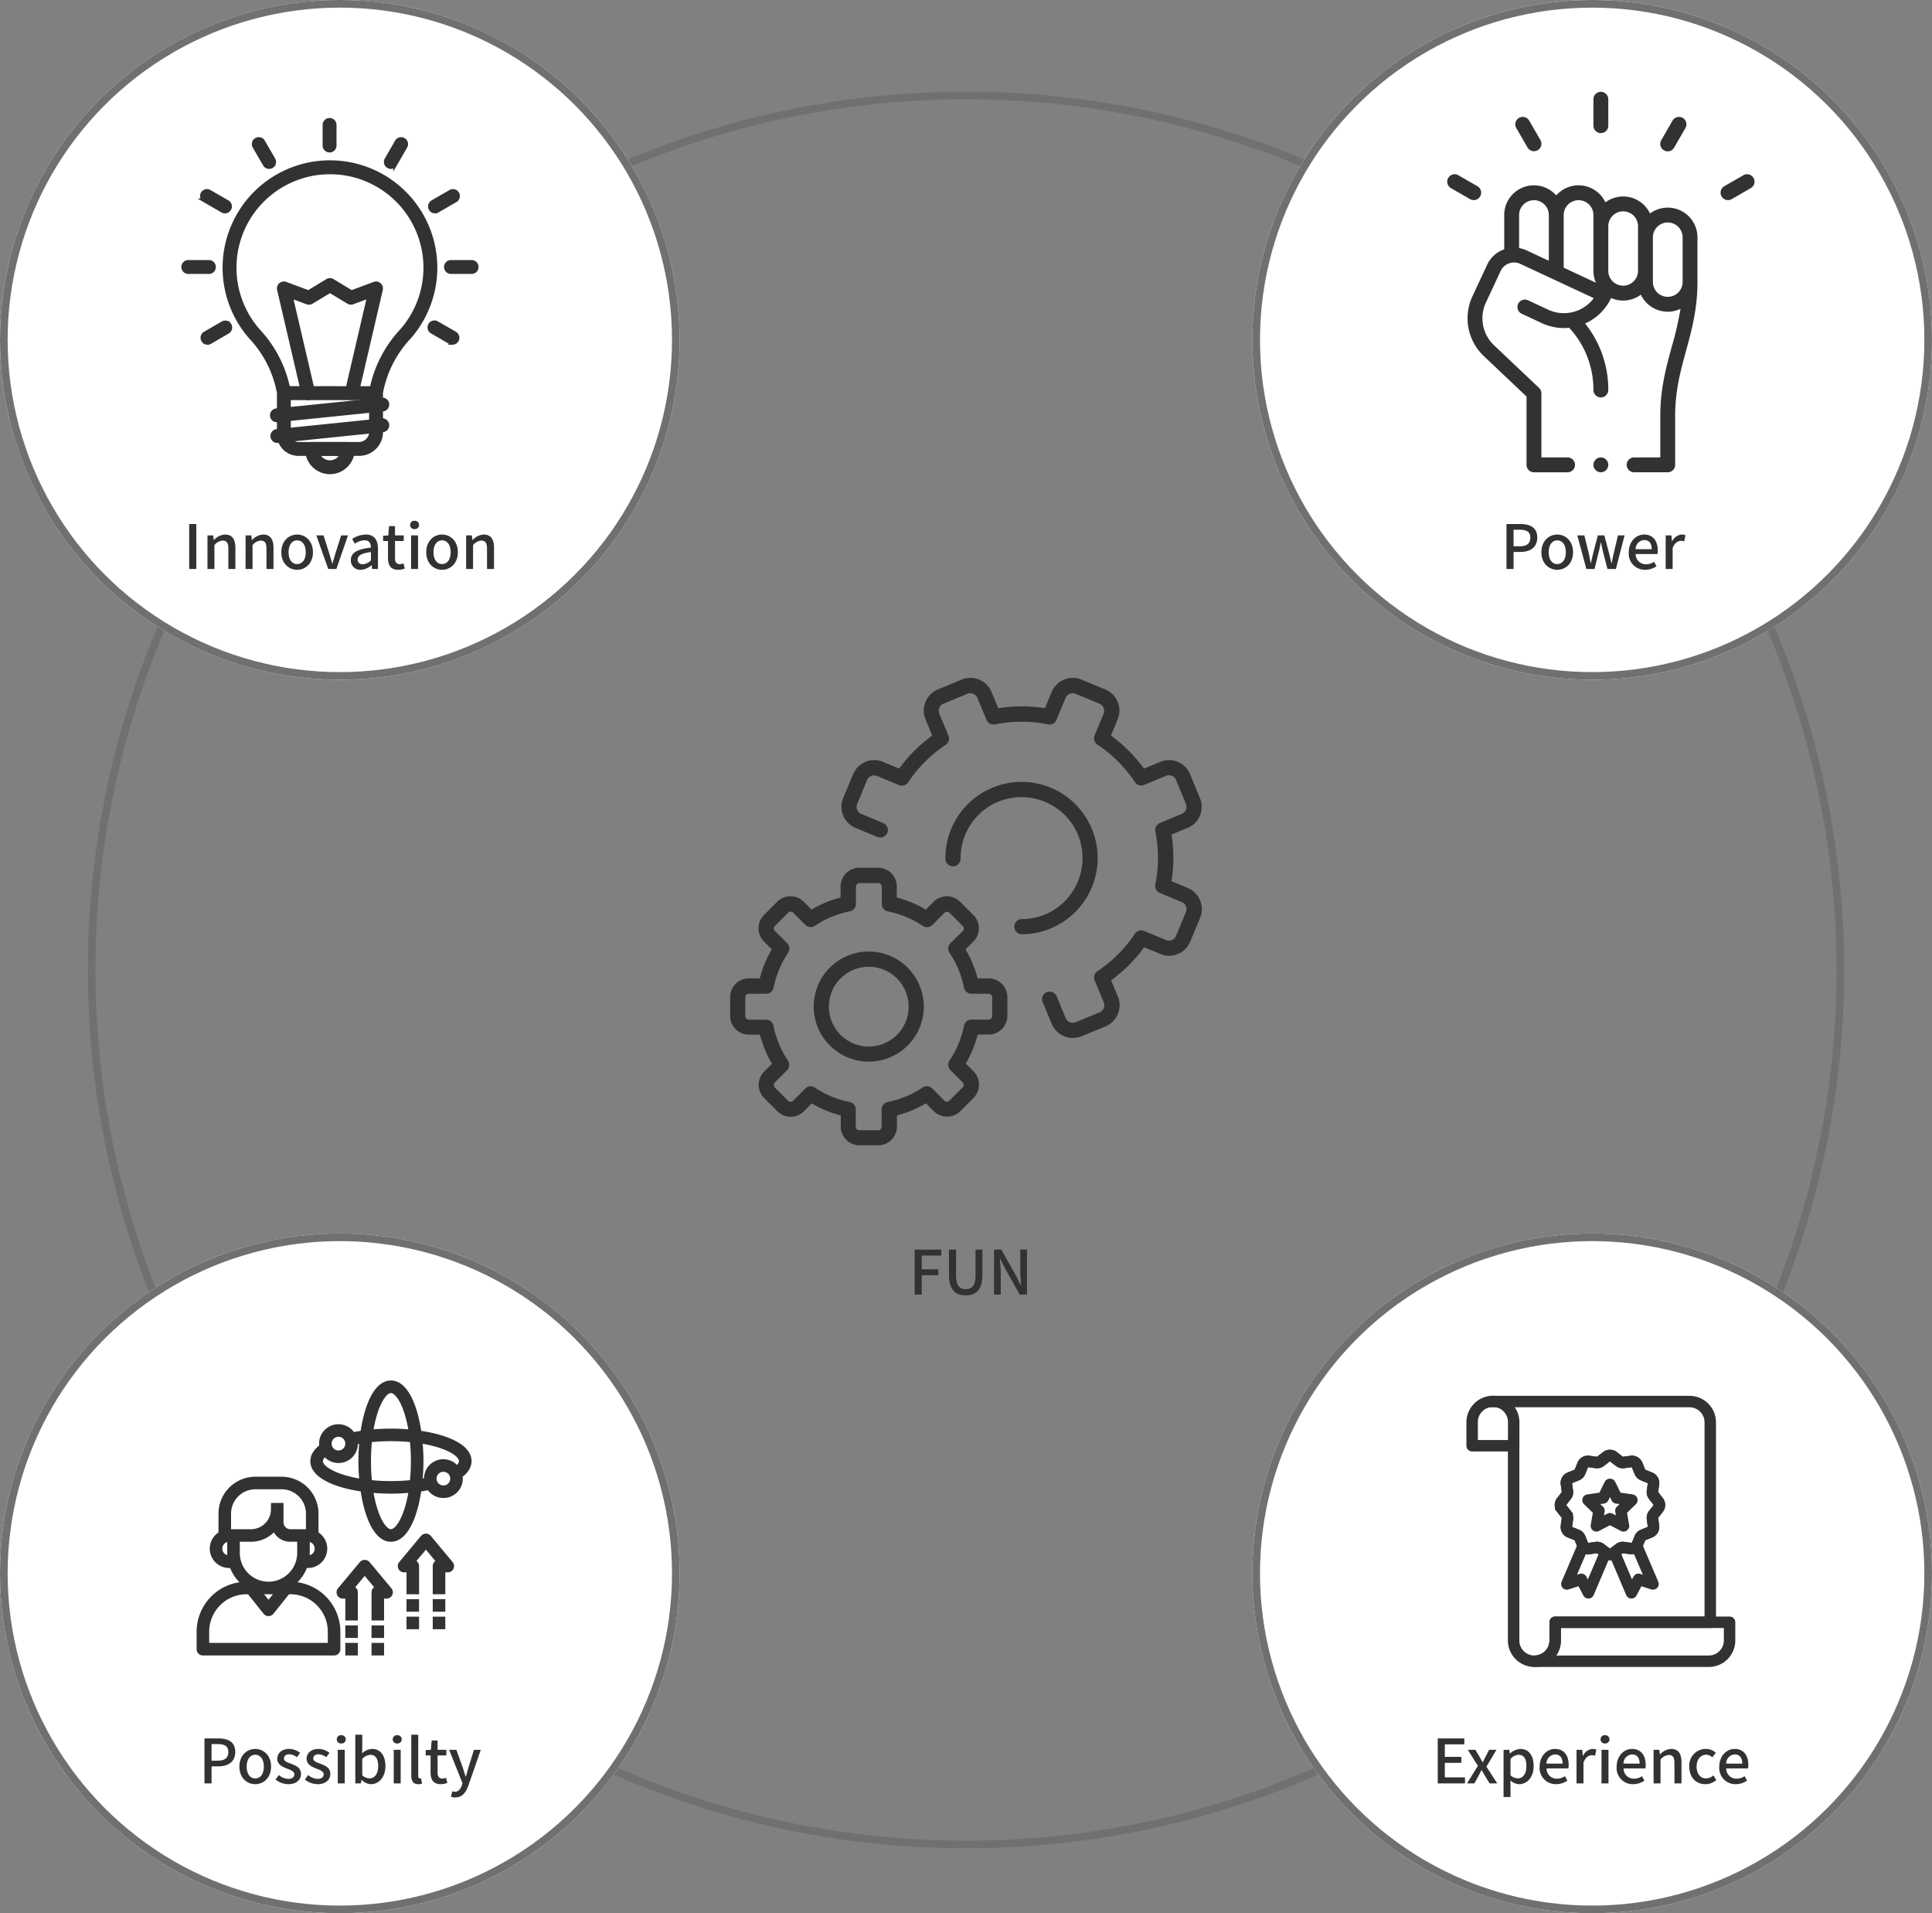 <svg xmlns="http://www.w3.org/2000/svg" width="506" height="501" viewBox="0 0 506 501">
  <rect x="0" y="0" width="506" height="501" fill="#808080" stroke="none"/>
  <g id="Group_203" data-name="Group 203" transform="translate(-380 -3787)">
    <g id="Ellipse_12" data-name="Ellipse 12" transform="translate(403 3811)" fill="none" stroke="#707070" stroke-width="2">
      <circle cx="230" cy="230" r="230" stroke="none"/>
      <circle cx="230" cy="230" r="229" fill="none"/>
    </g>
    <g id="Ellipse_13" data-name="Ellipse 13" transform="translate(380 3787)" fill="#fff" stroke="#707070" stroke-width="2">
      <circle cx="89" cy="89" r="89" stroke="none"/>
      <circle cx="89" cy="89" r="88" fill="none"/>
    </g>
    <g id="Ellipse_28" data-name="Ellipse 28" transform="translate(708 3787)" fill="#fff" stroke="#707070" stroke-width="2">
      <circle cx="89" cy="89" r="89" stroke="none"/>
      <circle cx="89" cy="89" r="88" fill="none"/>
    </g>
    <g id="Ellipse_13-2" data-name="Ellipse 13" transform="translate(380 4110)" fill="#fff" stroke="#707070" stroke-width="2">
      <circle cx="89" cy="89" r="89" stroke="none"/>
      <circle cx="89" cy="89" r="88" fill="none"/>
    </g>
    <g id="Ellipse_28-2" data-name="Ellipse 28" transform="translate(708 4110)" fill="#fff" stroke="#707070" stroke-width="2">
      <circle cx="89" cy="89" r="89" stroke="none"/>
      <circle cx="89" cy="89" r="88" fill="none"/>
    </g>
    <g id="Group_202" data-name="Group 202">
      <g id="protest" transform="translate(709.872 3811)">
        <path id="Path_258" data-name="Path 258" d="M86.268,133.787v8.97a7.735,7.735,0,0,0-4.478,4.056l-3.847,8.249a13.615,13.615,0,0,0,2.982,15.655l11.183,10.588V199.2a1.947,1.947,0,0,0,1.947,1.947h8.76a1.947,1.947,0,1,0,0-3.893H96V180.467a1.946,1.946,0,0,0-.608-1.413L83.6,167.89a9.726,9.726,0,0,1-2.13-11.183l3.846-8.247a3.889,3.889,0,0,1,5.175-1.885l19.231,8.967a9.752,9.752,0,0,1-11.936,3.028L92.495,156.1a1.947,1.947,0,0,0-1.646,3.529l5.293,2.469a13.53,13.53,0,0,0,7.126,1.2,23.784,23.784,0,0,1,6.36,16.256,1.947,1.947,0,1,0,3.893,0,27.639,27.639,0,0,0-6.077-17.369,13.573,13.573,0,0,0,6.808-6.683l0,0a7.766,7.766,0,0,0,7.8-.866,7.782,7.782,0,0,0,10.389,3.7,87.534,87.534,0,0,1-2.308,9.979c-1.469,5.374-2.989,10.931-2.989,18.034v10.9h-6.814a1.947,1.947,0,1,0,0,3.893h8.76a1.947,1.947,0,0,0,1.947-1.947V186.349c0-6.58,1.385-11.645,2.851-17.007s2.989-10.931,2.989-18.034v-11.68a7.783,7.783,0,0,0-12.429-6.248,7.779,7.779,0,0,0-11.68-2.92,7.779,7.779,0,0,0-12.879-1.815,7.782,7.782,0,0,0-13.627,5.142Zm38.934,5.84a3.893,3.893,0,1,1,7.787,0v11.68a3.893,3.893,0,0,1-7.787,0Zm-11.68-2.92a3.893,3.893,0,0,1,7.787,0v11.68a3.893,3.893,0,1,1-7.787,0Zm-11.68-2.92a3.893,3.893,0,1,1,7.787,0v14.6a7.739,7.739,0,0,0,.654,3.119l-8.441-3.936Zm-11.68,0a3.893,3.893,0,1,1,7.787,0v11.969l-5.809-2.708a7.788,7.788,0,0,0-1.978-.618Z" transform="translate(-22.175 -101.471)" fill="#323232"/>
        <path id="Path_259" data-name="Path 259" d="M249.893,8.955V1.947a1.947,1.947,0,0,0-3.893,0V8.955a1.947,1.947,0,0,0,3.893,0Z" transform="translate(-158.546)" fill="#323232"/>
        <path id="Path_260" data-name="Path 260" d="M146.839,42.82a1.947,1.947,0,0,0,.713-2.659l-2.92-5.06a1.947,1.947,0,1,0-3.372,1.946l2.92,5.06A1.947,1.947,0,0,0,146.839,42.82Z" transform="translate(-73.985 -27.484)" fill="#323232"/>
        <path id="Path_261" data-name="Path 261" d="M57.108,114.179l-5.06-2.92a1.947,1.947,0,0,0-1.946,3.372l5.06,2.92a1.947,1.947,0,0,0,1.946-3.372Z" transform="translate(0 -89.39)" fill="#323232"/>
        <path id="Path_262" data-name="Path 262" d="M339.631,42.108l2.92-5.06a1.947,1.947,0,1,0-3.372-1.946l-2.92,5.06a1.947,1.947,0,1,0,3.372,1.946Z" transform="translate(-231.024 -27.484)" fill="#323232"/>
        <path id="Path_263" data-name="Path 263" d="M419.8,117.55l5.06-2.92a1.947,1.947,0,0,0-1.946-3.372l-5.06,2.92a1.947,1.947,0,0,0,1.946,3.372Z" transform="translate(-296.159 -89.389)" fill="#323232"/>
        <circle id="Ellipse_29" data-name="Ellipse 29" cx="1.947" cy="1.947" r="1.947" transform="translate(87.454 95.779)" fill="#323232"/>
      </g>
      <g id="think" transform="translate(419.414 3815.524)">
        <path id="Path_264" data-name="Path 264" d="M48.437,73.393H32.668a5.094,5.094,0,0,1-5.091-5.315v-10.6a1.318,1.318,0,0,1,2.636,0v10.6a2.476,2.476,0,0,0,2.455,2.681H48.437a3.235,3.235,0,0,0,3.276-2.681V57.473a1.318,1.318,0,0,1,2.636,0v10.6A5.787,5.787,0,0,1,48.437,73.393Z" transform="translate(6.042 16.956)" fill="#323232" stroke="#323232" stroke-width="1"/>
        <path id="Path_265" data-name="Path 265" d="M55.347,73.07h-21.9a2.647,2.647,0,0,1-2.59-2.182,28.878,28.878,0,0,0-7.25-13.806,27.619,27.619,0,1,1,41.58,0,28.882,28.882,0,0,0-7.254,13.806,2.647,2.647,0,0,1-2.588,2.182ZM44.381,13.93a24.972,24.972,0,0,0-18.79,41.412,31.425,31.425,0,0,1,7.86,15.068l21.882.024a31.517,31.517,0,0,1,7.874-15.091A24.972,24.972,0,0,0,46.048,13.984q-.836-.053-1.668-.054Z" transform="translate(2.607 2.677)" fill="#323232" stroke="#323232" stroke-width="1"/>
        <path id="Path_266" data-name="Path 266" d="M39.177,74.666a6,6,0,0,1-6-6A1.421,1.421,0,0,1,34.5,67.235H43.86a1.318,1.318,0,0,1,1.318,1.318,6.03,6.03,0,0,1-6,6.113Zm-3.136-4.794a3.36,3.36,0,0,0,6.275,0Z" transform="translate(7.827 20.482)" fill="#323232" stroke="#323232" stroke-width="1"/>
        <path id="Path_267" data-name="Path 267" d="M27.518,63.878a1.318,1.318,0,0,1-.132-2.63l27.56-2.824a1.318,1.318,0,1,1,.264,2.622L27.65,63.87A1.173,1.173,0,0,1,27.518,63.878Z" transform="translate(5.605 17.675)" fill="#323232" stroke="#323232" stroke-width="1"/>
        <path id="Path_268" data-name="Path 268" d="M27.689,67.984a1.32,1.32,0,1,1-.132-2.636l27.357-2.8a1.318,1.318,0,1,1,.264,2.622l-27.354,2.81a1.147,1.147,0,0,1-.134.007Z" transform="translate(5.638 18.986)" fill="#323232" stroke="#323232" stroke-width="1"/>
        <path id="Path_269" data-name="Path 269" d="M37.97,10.909a1.318,1.318,0,0,1-1.318-1.318v-5.4a1.318,1.318,0,1,1,2.636,0v5.4A1.318,1.318,0,0,1,37.97,10.909Z" transform="translate(8.931)" fill="#323232" stroke="#323232" stroke-width="1"/>
        <path id="Path_270" data-name="Path 270" d="M26.611,13.994a1.318,1.318,0,0,1-1.144-.659l-2.7-4.677A1.318,1.318,0,1,1,25.052,7.34l2.7,4.677a1.318,1.318,0,0,1-1.14,1.977Z" transform="translate(4.457 1.213)" fill="#323232" stroke="#323232" stroke-width="1"/>
        <path id="Path_271" data-name="Path 271" d="M18.321,22.352a1.308,1.308,0,0,1-.659-.177l-4.674-2.7a1.318,1.318,0,1,1,1.318-2.282l4.676,2.7a1.318,1.318,0,0,1-.659,2.46Z" transform="translate(1.18 4.495)" fill="#323232" stroke="#323232" stroke-width="1"/>
        <path id="Path_272" data-name="Path 272" d="M15.309,33.728H9.9a1.318,1.318,0,1,1,0-2.636h5.4a1.318,1.318,0,1,1,0,2.636Z" transform="translate(0 8.981)" fill="#323232" stroke="#323232" stroke-width="1"/>
        <path id="Path_273" data-name="Path 273" d="M13.718,48.44a1.318,1.318,0,0,1-.659-2.46l4.677-2.7a1.319,1.319,0,0,1,1.318,2.284l-4.677,2.7a1.318,1.318,0,0,1-.659.175Z" transform="translate(1.214 12.803)" fill="#323232" stroke="#323232" stroke-width="1"/>
        <path id="Path_274" data-name="Path 274" d="M50.139,13.994A1.318,1.318,0,0,1,49,12.017L51.693,7.34a1.318,1.318,0,1,1,2.283,1.318l-2.7,4.677a1.318,1.318,0,0,1-1.138.659Z" transform="translate(12.803 1.213)" fill="#323232" stroke="#323232" stroke-width="1"/>
        <path id="Path_275" data-name="Path 275" d="M58.918,22.352a1.318,1.318,0,0,1-.659-2.46l4.676-2.7a1.318,1.318,0,1,1,1.318,2.282l-4.676,2.7a1.308,1.308,0,0,1-.659.177Z" transform="translate(15.597 4.495)" fill="#323232" stroke="#323232" stroke-width="1"/>
        <path id="Path_276" data-name="Path 276" d="M67.495,33.728h-5.4a1.318,1.318,0,1,1,0-2.636h5.4a1.318,1.318,0,1,1,0,2.636Z" transform="translate(16.606 8.981)" fill="#323232" stroke="#323232" stroke-width="1"/>
        <path id="Path_277" data-name="Path 277" d="M63.509,48.44a1.327,1.327,0,0,1-.659-.175l-4.675-2.7a1.319,1.319,0,1,1,1.318-2.284l4.674,2.7a1.318,1.318,0,0,1-.659,2.46Z" transform="translate(15.57 12.803)" fill="#323232" stroke="#323232" stroke-width="1"/>
        <path id="Path_278" data-name="Path 278" d="M35.282,65.624A1.318,1.318,0,0,1,34,64.6l-6.391-27.42a1.318,1.318,0,0,1,1.743-1.534l5.974,2.219,4.955-2.995a1.318,1.318,0,0,1,1.364,0L46.6,37.869,52.57,35.65a1.318,1.318,0,0,1,1.743,1.534L47.927,64.6a1.318,1.318,0,0,1-2.568-.6l5.829-25.031-4.266,1.582a1.327,1.327,0,0,1-1.142-.108l-4.819-2.9-4.817,2.911A1.318,1.318,0,0,1,35,40.562L30.736,38.98l5.836,25.026a1.318,1.318,0,0,1-.986,1.582,1.371,1.371,0,0,1-.3.036Z" transform="translate(6.042 10.124)" fill="#323232" stroke="#323232" stroke-width="1"/>
      </g>
      <path id="Path_311" data-name="Path 311" d="M1.552,0H3.408V-11.776H1.552ZM6.336,0H8.16V-6.24a3,3,0,0,1,2.16-1.2c1.04,0,1.488.608,1.488,2.128V0h1.84V-5.536c0-2.24-.832-3.488-2.7-3.488a4.193,4.193,0,0,0-2.912,1.44H7.984L7.84-8.8h-1.5ZM16.32,0h1.824V-6.24a3,3,0,0,1,2.16-1.2c1.04,0,1.488.608,1.488,2.128V0h1.84V-5.536c0-2.24-.832-3.488-2.7-3.488a4.193,4.193,0,0,0-2.912,1.44h-.048L17.824-8.8h-1.5Zm13.5.208c2.176,0,4.144-1.68,4.144-4.592,0-2.944-1.968-4.64-4.144-4.64s-4.144,1.7-4.144,4.64C25.68-1.472,27.648.208,29.824.208Zm0-1.5c-1.376,0-2.24-1.232-2.24-3.088,0-1.872.864-3.12,2.24-3.12,1.392,0,2.256,1.248,2.256,3.12C32.08-2.528,31.216-1.3,29.824-1.3ZM37.968,0H40.1l3.04-8.8H41.344l-1.5,4.736c-.24.864-.512,1.76-.768,2.624h-.064c-.256-.864-.528-1.76-.768-2.624L36.736-8.8H34.848ZM46.48.208a4.375,4.375,0,0,0,2.8-1.216h.048L49.488,0h1.5V-5.3c0-2.336-1.008-3.728-3.2-3.728A6.74,6.74,0,0,0,44.24-7.872l.688,1.248a4.839,4.839,0,0,1,2.544-.9c1.3,0,1.664.9,1.68,1.92-3.664.4-5.264,1.376-5.264,3.264A2.431,2.431,0,0,0,46.48.208Zm.56-1.456c-.784,0-1.376-.352-1.376-1.216,0-.992.88-1.648,3.488-1.968v2.16A3.1,3.1,0,0,1,47.04-1.248ZM56.288.208a5.63,5.63,0,0,0,1.728-.32l-.336-1.36a2.624,2.624,0,0,1-.944.208c-.912,0-1.28-.544-1.28-1.6V-7.328h2.288V-8.8H55.456v-2.432H53.9L53.7-8.8l-1.36.1v1.376h1.28V-2.88C53.616-1.024,54.3.208,56.288.208ZM59.664,0h1.824V-8.8H59.664Zm.912-10.448a1.1,1.1,0,0,0,1.184-1.088,1.1,1.1,0,0,0-1.184-1.088,1.081,1.081,0,0,0-1.168,1.088A1.09,1.09,0,0,0,60.576-10.448ZM67.776.208c2.176,0,4.144-1.68,4.144-4.592,0-2.944-1.968-4.64-4.144-4.64s-4.144,1.7-4.144,4.64C63.632-1.472,65.6.208,67.776.208Zm0-1.5c-1.376,0-2.24-1.232-2.24-3.088,0-1.872.864-3.12,2.24-3.12,1.392,0,2.256,1.248,2.256,3.12C70.032-2.528,69.168-1.3,67.776-1.3ZM74.08,0H75.9V-6.24a3,3,0,0,1,2.16-1.2c1.04,0,1.488.608,1.488,2.128V0h1.84V-5.536c0-2.24-.832-3.488-2.7-3.488a4.193,4.193,0,0,0-2.912,1.44h-.048L75.584-8.8h-1.5Z" transform="translate(428 3936)" fill="#323232"/>
      <path id="Path_310" data-name="Path 310" d="M1.552,0H3.408V-4.464H5.184c2.56,0,4.432-1.184,4.432-3.76,0-2.656-1.872-3.552-4.5-3.552H1.552ZM3.408-5.952v-4.336H4.944c1.872,0,2.848.512,2.848,2.064S6.9-5.952,5.008-5.952ZM14.848.208c2.176,0,4.144-1.68,4.144-4.592,0-2.944-1.968-4.64-4.144-4.64S10.7-7.328,10.7-4.384C10.7-1.472,12.672.208,14.848.208Zm0-1.5c-1.376,0-2.24-1.232-2.24-3.088,0-1.872.864-3.12,2.24-3.12,1.392,0,2.256,1.248,2.256,3.12C17.1-2.528,16.24-1.3,14.848-1.3ZM22.48,0h2.128L25.68-4.336c.224-.832.384-1.648.56-2.56h.08c.192.912.352,1.712.56,2.544L28,0h2.208L32.48-8.8H30.752L29.616-4.032c-.192.848-.336,1.664-.512,2.5H29.04c-.208-.832-.384-1.648-.592-2.5L27.184-8.8H25.472L24.24-4.032c-.208.832-.384,1.664-.576,2.5H23.6c-.16-.832-.3-1.648-.48-2.5L21.952-8.8H20.1ZM37.872.208A5.339,5.339,0,0,0,40.848-.72l-.64-1.168a3.736,3.736,0,0,1-2.1.656,2.657,2.657,0,0,1-2.72-2.688H41.1a4.756,4.756,0,0,0,.08-.928c0-2.5-1.248-4.176-3.584-4.176-2.064,0-4.016,1.776-4.016,4.64A4.227,4.227,0,0,0,37.872.208Zm-2.5-5.392a2.386,2.386,0,0,1,2.256-2.4c1.28,0,1.968.88,1.968,2.4ZM43.248,0h1.824V-5.488c.56-1.392,1.424-1.888,2.144-1.888a2.6,2.6,0,0,1,.88.144l.336-1.6a2.189,2.189,0,0,0-.992-.192,3.042,3.042,0,0,0-2.5,1.808H44.9L44.752-8.8h-1.5Z" transform="translate(773 3936)" fill="#323232"/>
      <path id="Path_309" data-name="Path 309" d="M1.552,0H3.408V-4.464H5.184c2.56,0,4.432-1.184,4.432-3.76,0-2.656-1.872-3.552-4.5-3.552H1.552ZM3.408-5.952v-4.336H4.944c1.872,0,2.848.512,2.848,2.064S6.9-5.952,5.008-5.952ZM14.848.208c2.176,0,4.144-1.68,4.144-4.592,0-2.944-1.968-4.64-4.144-4.64S10.7-7.328,10.7-4.384C10.7-1.472,12.672.208,14.848.208Zm0-1.5c-1.376,0-2.24-1.232-2.24-3.088,0-1.872.864-3.12,2.24-3.12,1.392,0,2.256,1.248,2.256,3.12C17.1-2.528,16.24-1.3,14.848-1.3Zm8.64,1.5c2.176,0,3.344-1.2,3.344-2.672,0-1.664-1.36-2.208-2.592-2.672-.96-.352-1.872-.64-1.872-1.392,0-.608.448-1.088,1.408-1.088a3.293,3.293,0,0,1,1.968.768l.864-1.136a4.632,4.632,0,0,0-2.864-1.04c-1.936,0-3.12,1.1-3.12,2.576,0,1.488,1.344,2.112,2.512,2.56.96.368,1.952.72,1.952,1.52,0,.672-.5,1.184-1.552,1.184a3.9,3.9,0,0,1-2.5-1.008l-.864,1.184A5.413,5.413,0,0,0,23.488.208Zm7.68,0c2.176,0,3.344-1.2,3.344-2.672,0-1.664-1.36-2.208-2.592-2.672-.96-.352-1.872-.64-1.872-1.392,0-.608.448-1.088,1.408-1.088a3.293,3.293,0,0,1,1.968.768l.864-1.136a4.632,4.632,0,0,0-2.864-1.04c-1.936,0-3.12,1.1-3.12,2.576,0,1.488,1.344,2.112,2.512,2.56.96.368,1.952.72,1.952,1.52,0,.672-.5,1.184-1.552,1.184a3.9,3.9,0,0,1-2.5-1.008l-.864,1.184A5.413,5.413,0,0,0,31.168.208ZM36.464,0h1.824V-8.8H36.464Zm.912-10.448a1.1,1.1,0,0,0,1.184-1.088,1.1,1.1,0,0,0-1.184-1.088,1.081,1.081,0,0,0-1.168,1.088A1.09,1.09,0,0,0,37.376-10.448ZM45.152.208c1.984,0,3.792-1.728,3.792-4.752,0-2.7-1.264-4.48-3.488-4.48a4.2,4.2,0,0,0-2.624,1.152l.048-1.5v-3.376H41.056V0H42.5l.176-.912h.048A3.654,3.654,0,0,0,45.152.208ZM44.8-1.312a2.951,2.951,0,0,1-1.92-.8v-4.3a3.061,3.061,0,0,1,2.1-1.072c1.472,0,2.064,1.136,2.064,2.976C47.04-2.448,46.08-1.312,44.8-1.312ZM51.12,0h1.824V-8.8H51.12Zm.912-10.448a1.1,1.1,0,0,0,1.184-1.088,1.1,1.1,0,0,0-1.184-1.088,1.081,1.081,0,0,0-1.168,1.088A1.09,1.09,0,0,0,52.032-10.448ZM57.536.208a2.955,2.955,0,0,0,.992-.144l-.24-1.392a1.278,1.278,0,0,1-.3.032c-.224,0-.448-.176-.448-.672V-12.752H55.712V-2.064C55.712-.64,56.208.208,57.536.208Zm5.9,0a5.63,5.63,0,0,0,1.728-.32l-.336-1.36a2.624,2.624,0,0,1-.944.208c-.912,0-1.28-.544-1.28-1.6V-7.328H64.9V-8.8H62.608v-2.432H61.056L60.848-8.8l-1.36.1v1.376h1.28V-2.88C60.768-1.024,61.456.208,63.44.208ZM73.92-8.8H72.128L70.72-4.272l-.688,2.48h-.08c-.272-.816-.544-1.7-.8-2.48L67.52-8.8H65.632L69.12-.064l-.176.608c-.32.944-.88,1.648-1.84,1.648a2.384,2.384,0,0,1-.64-.128L66.112,3.5a3.129,3.129,0,0,0,1.1.176C69.072,3.68,70,2.416,70.688.528Z" transform="translate(432 4254)" fill="#323232"/>
      <path id="Path_308" data-name="Path 308" d="M1.552,0H3.408V-5.072H7.76V-6.624H3.408v-3.6h5.12v-1.552H1.552ZM14.928.208c2.608,0,4.368-1.424,4.368-5.264v-6.72H17.5v6.848c0,2.656-1.088,3.52-2.576,3.52-1.472,0-2.528-.864-2.528-3.52v-6.848H10.544v6.72C10.544-1.216,12.32.208,14.928.208ZM22.336,0H24.1V-5.552c0-1.28-.144-2.64-.24-3.856h.08l1.232,2.464L29.072,0h1.9V-11.776h-1.76v5.488c0,1.28.144,2.7.24,3.92h-.08l-1.232-2.5-3.9-6.912h-1.9Z" transform="translate(618 4126)" fill="#323232"/>
      <path id="Path_312" data-name="Path 312" d="M1.552,0H8.688V-1.568H3.408V-5.376h4.32V-6.944H3.408v-3.28h5.1v-1.552H1.552ZM9.216,0h1.936l1.024-1.856c.272-.544.544-1.072.816-1.568h.08c.32.5.624,1.04.912,1.568L15.136,0h2L14.3-4.384,16.944-8.8h-1.92L14.1-7.024c-.24.48-.5.976-.736,1.472H13.3c-.288-.5-.576-.992-.832-1.472L11.408-8.8H9.424l2.64,4.208Zm9.568,3.568h1.824V.72l-.048-1.5a3.629,3.629,0,0,0,2.32.992c1.984,0,3.792-1.728,3.792-4.752,0-2.7-1.248-4.48-3.488-4.48a4.461,4.461,0,0,0-2.7,1.184h-.048l-.144-.96h-1.5Zm3.744-4.88a2.982,2.982,0,0,1-1.92-.8v-4.3a3.092,3.092,0,0,1,2.1-1.072c1.472,0,2.064,1.136,2.064,2.976C24.768-2.448,23.808-1.312,22.528-1.312Zm10,1.52A5.339,5.339,0,0,0,35.5-.72l-.64-1.168a3.736,3.736,0,0,1-2.1.656,2.657,2.657,0,0,1-2.72-2.688H35.76a4.755,4.755,0,0,0,.08-.928c0-2.5-1.248-4.176-3.584-4.176-2.064,0-4.016,1.776-4.016,4.64A4.227,4.227,0,0,0,32.528.208Zm-2.5-5.392a2.386,2.386,0,0,1,2.256-2.4c1.28,0,1.968.88,1.968,2.4ZM37.9,0h1.824V-5.488c.56-1.392,1.424-1.888,2.144-1.888a2.6,2.6,0,0,1,.88.144l.336-1.6a2.189,2.189,0,0,0-.992-.192,3.042,3.042,0,0,0-2.5,1.808h-.048L39.408-8.8H37.9Zm6.544,0h1.824V-8.8H44.448Zm.912-10.448a1.1,1.1,0,0,0,1.184-1.088,1.1,1.1,0,0,0-1.184-1.088,1.081,1.081,0,0,0-1.168,1.088A1.09,1.09,0,0,0,45.36-10.448ZM52.7.208A5.339,5.339,0,0,0,55.68-.72l-.64-1.168a3.736,3.736,0,0,1-2.1.656,2.657,2.657,0,0,1-2.72-2.688h5.712a4.756,4.756,0,0,0,.08-.928c0-2.5-1.248-4.176-3.584-4.176-2.064,0-4.016,1.776-4.016,4.64A4.227,4.227,0,0,0,52.7.208Zm-2.5-5.392a2.386,2.386,0,0,1,2.256-2.4c1.28,0,1.968.88,1.968,2.4ZM58.08,0H59.9V-6.24a3,3,0,0,1,2.16-1.2c1.04,0,1.488.608,1.488,2.128V0h1.84V-5.536c0-2.24-.832-3.488-2.7-3.488a4.193,4.193,0,0,0-2.912,1.44h-.048L59.584-8.8h-1.5ZM71.648.208A4.288,4.288,0,0,0,74.5-.88L73.744-2.1a3.014,3.014,0,0,1-1.92.8c-1.472,0-2.48-1.232-2.48-3.088,0-1.872,1.056-3.12,2.528-3.12a2.306,2.306,0,0,1,1.584.688l.912-1.2a3.778,3.778,0,0,0-2.576-1.008,4.324,4.324,0,0,0-4.352,4.64C67.44-1.472,69.264.208,71.648.208Zm7.936,0A5.339,5.339,0,0,0,82.56-.72l-.64-1.168a3.736,3.736,0,0,1-2.1.656A2.657,2.657,0,0,1,77.1-3.92h5.712a4.756,4.756,0,0,0,.08-.928c0-2.5-1.248-4.176-3.584-4.176-2.064,0-4.016,1.776-4.016,4.64A4.227,4.227,0,0,0,79.584.208Zm-2.5-5.392a2.386,2.386,0,0,1,2.256-2.4c1.28,0,1.968.88,1.968,2.4Z" transform="translate(755 4254)" fill="#323232"/>
      <g id="settings" transform="translate(571.729 3962.714)">
        <g id="Group_159" data-name="Group 159" transform="translate(56.381 29.529)">
          <g id="Group_158" data-name="Group 158">
            <path id="Path_279" data-name="Path 279" d="M260.78,117.906A19.438,19.438,0,0,0,227.7,131.9a1.486,1.486,0,1,0,2.971,0,16.478,16.478,0,0,1,4.729-11.687,16.241,16.241,0,0,1,11.613-4.9,16.478,16.478,0,0,1,11.687,4.729,16.241,16.241,0,0,1,4.9,11.613,16.478,16.478,0,0,1-4.729,11.687,16.241,16.241,0,0,1-11.613,4.9,1.486,1.486,0,1,0,0,2.971,19.453,19.453,0,0,0,13.52-33.3Z" transform="translate(-227.699 -112.31)" fill="#323232" stroke="#323232" stroke-width="1"/>
          </g>
        </g>
        <g id="Group_161" data-name="Group 161" transform="translate(29.145 2.286)">
          <g id="Group_160" data-name="Group 160">
            <path id="Path_280" data-name="Path 280" d="M207.709,57.262,203.1,55.356a38.6,38.6,0,0,0,0-12.851l4.606-1.907a5.214,5.214,0,0,0,2.922-2.922,5.4,5.4,0,0,0,0-4.209l-2.575-6.24a5.463,5.463,0,0,0-2.971-2.971,5.4,5.4,0,0,0-4.209,0l-4.606,1.907a38.615,38.615,0,0,0-9.087-9.087l1.907-4.606a5.5,5.5,0,0,0-2.971-7.181L179.9,2.713a5.5,5.5,0,0,0-7.181,2.971l-1.907,4.606a38.6,38.6,0,0,0-12.851,0l-1.907-4.606a5.463,5.463,0,0,0-2.971-2.971,5.4,5.4,0,0,0-4.209,0l-6.215,2.575A5.463,5.463,0,0,0,139.69,8.26a5.4,5.4,0,0,0,0,4.209l1.907,4.606a38.614,38.614,0,0,0-9.087,9.087L127.9,24.255a5.4,5.4,0,0,0-4.209,0,5.463,5.463,0,0,0-2.971,2.971l-2.6,6.215a5.5,5.5,0,0,0,2.971,7.181L126.814,43a1.476,1.476,0,0,0,1.139-2.724l-5.72-2.377a2.512,2.512,0,0,1-1.362-3.293l2.575-6.215a2.5,2.5,0,0,1,3.293-1.362l5.72,2.377a1.487,1.487,0,0,0,1.808-.545,35.939,35.939,0,0,1,9.954-9.954,1.478,1.478,0,0,0,.545-1.808l-2.377-5.72a2.6,2.6,0,0,1,0-1.931,2.452,2.452,0,0,1,1.362-1.362l6.24-2.575a2.6,2.6,0,0,1,1.931,0,2.452,2.452,0,0,1,1.362,1.362l2.377,5.72a1.515,1.515,0,0,0,1.659.891,35.514,35.514,0,0,1,14.089,0,1.459,1.459,0,0,0,1.659-.891l2.377-5.72a2.512,2.512,0,0,1,3.293-1.362l6.215,2.575a2.512,2.512,0,0,1,1.362,3.293l-2.328,5.67a1.487,1.487,0,0,0,.545,1.808,35.939,35.939,0,0,1,9.954,9.954,1.478,1.478,0,0,0,1.808.545l5.72-2.377a2.6,2.6,0,0,1,1.931,0,2.452,2.452,0,0,1,1.362,1.362l2.575,6.24a2.6,2.6,0,0,1,0,1.931,2.452,2.452,0,0,1-1.362,1.362l-5.72,2.377a1.515,1.515,0,0,0-.891,1.659,35.978,35.978,0,0,1,0,14.089,1.459,1.459,0,0,0,.891,1.659l5.72,2.377a2.512,2.512,0,0,1,1.362,3.293l-2.575,6.215a2.512,2.512,0,0,1-3.293,1.362l-5.72-2.377a1.487,1.487,0,0,0-1.808.545,35.939,35.939,0,0,1-9.954,9.954,1.478,1.478,0,0,0-.545,1.808l2.377,5.72a2.6,2.6,0,0,1,0,1.931A2.452,2.452,0,0,1,185,89.848l-6.24,2.575a2.6,2.6,0,0,1-1.931,0,2.453,2.453,0,0,1-1.362-1.362l-2.377-5.72a1.476,1.476,0,0,0-2.724,1.139l2.377,5.72a5.463,5.463,0,0,0,2.971,2.971,5.472,5.472,0,0,0,4.209,0l6.24-2.575a5.463,5.463,0,0,0,2.971-2.971,5.4,5.4,0,0,0,0-4.209l-1.907-4.606a38.614,38.614,0,0,0,9.087-9.087l4.606,1.907a5.4,5.4,0,0,0,4.209,0,5.463,5.463,0,0,0,2.971-2.971l2.575-6.215A5.5,5.5,0,0,0,207.709,57.262Z" transform="translate(-117.702 -2.286)" fill="#323232" stroke="#323232" stroke-width="1"/>
          </g>
        </g>
        <g id="Group_163" data-name="Group 163" transform="translate(21.889 73.951)">
          <g id="Group_162" data-name="Group 162">
            <path id="Path_281" data-name="Path 281" d="M102.316,291.711a13.916,13.916,0,1,0,13.916,13.916A13.949,13.949,0,0,0,102.316,291.711Zm0,24.885a10.945,10.945,0,1,1,10.945-10.945A10.948,10.948,0,0,1,102.316,316.6Z" transform="translate(-88.4 -291.711)" fill="#323232" stroke="#323232" stroke-width="1"/>
          </g>
        </g>
        <g id="Group_165" data-name="Group 165" transform="translate(0 52.013)">
          <g id="Group_164" data-name="Group 164">
            <path id="Path_282" data-name="Path 282" d="M67.2,232.082H63.909a28.131,28.131,0,0,0-3.392-8.171l2.328-2.328a4.424,4.424,0,0,0,0-6.24l-3.467-3.467a4.424,4.424,0,0,0-6.24,0L50.81,214.2a28.829,28.829,0,0,0-8.171-3.392v-3.293a4.417,4.417,0,0,0-4.408-4.408h-4.9a4.417,4.417,0,0,0-4.408,4.408v3.293A28.131,28.131,0,0,0,20.75,214.2l-2.328-2.328a4.424,4.424,0,0,0-6.24,0l-3.467,3.467a4.424,4.424,0,0,0,0,6.24l2.328,2.328a28.829,28.829,0,0,0-3.392,8.171H4.408A4.417,4.417,0,0,0,0,236.489v4.9a4.423,4.423,0,0,0,4.408,4.432H7.7A28.131,28.131,0,0,0,11.093,254l-2.328,2.328a4.424,4.424,0,0,0,0,6.24l3.467,3.467a4.424,4.424,0,0,0,6.24,0L20.8,263.7a28.83,28.83,0,0,0,8.171,3.392v3.293a4.417,4.417,0,0,0,4.408,4.408h4.9a4.417,4.417,0,0,0,4.408-4.408v-3.318a28.131,28.131,0,0,0,8.171-3.392L53.187,266a4.424,4.424,0,0,0,6.24,0l3.467-3.467a4.424,4.424,0,0,0,0-6.24l-2.328-2.328a28.829,28.829,0,0,0,3.392-8.171H67.2a4.417,4.417,0,0,0,4.408-4.408v-4.9A4.417,4.417,0,0,0,67.2,232.082Zm1.436,9.36a1.437,1.437,0,0,1-1.436,1.436H62.7a1.486,1.486,0,0,0-1.461,1.189,25.473,25.473,0,0,1-3.863,9.31,1.5,1.5,0,0,0,.173,1.882l3.194,3.194a1.4,1.4,0,0,1,.421,1.015,1.445,1.445,0,0,1-.421,1.015l-3.467,3.467a1.435,1.435,0,0,1-2.03,0l-3.194-3.194a1.5,1.5,0,0,0-1.882-.173,25.651,25.651,0,0,1-9.31,3.863,1.486,1.486,0,0,0-1.189,1.461v4.507a1.437,1.437,0,0,1-1.436,1.436h-4.9a1.437,1.437,0,0,1-1.436-1.436v-4.507a1.486,1.486,0,0,0-1.189-1.461,25.473,25.473,0,0,1-9.31-3.863,1.451,1.451,0,0,0-1.857.2l-3.194,3.194a1.4,1.4,0,0,1-1.015.421,1.445,1.445,0,0,1-1.015-.421l-3.467-3.467a1.4,1.4,0,0,1-.421-1.015,1.445,1.445,0,0,1,.421-1.015l3.194-3.194a1.5,1.5,0,0,0,.173-1.882,25.651,25.651,0,0,1-3.863-9.31A1.486,1.486,0,0,0,8.889,242.9H4.408a1.437,1.437,0,0,1-1.436-1.436v-4.928H3A1.437,1.437,0,0,1,4.432,235.1H8.939a1.486,1.486,0,0,0,1.461-1.189,25.473,25.473,0,0,1,3.863-9.31,1.5,1.5,0,0,0-.173-1.882l-3.219-3.194a1.4,1.4,0,0,1-.421-1.015,1.445,1.445,0,0,1,.421-1.015l3.467-3.467a1.4,1.4,0,0,1,1.015-.421,1.445,1.445,0,0,1,1.015.421l3.194,3.194a1.5,1.5,0,0,0,1.882.173,25.651,25.651,0,0,1,9.31-3.863,1.486,1.486,0,0,0,1.189-1.461v-4.507a1.437,1.437,0,0,1,1.436-1.436h4.9a1.437,1.437,0,0,1,1.436,1.436V212.1a1.486,1.486,0,0,0,1.189,1.461,25.473,25.473,0,0,1,9.31,3.863,1.5,1.5,0,0,0,1.882-.173l3.194-3.194a1.435,1.435,0,0,1,2.03,0l3.467,3.467a1.4,1.4,0,0,1,.421,1.015,1.445,1.445,0,0,1-.421,1.015l-3.244,3.169a1.5,1.5,0,0,0-.173,1.882,25.651,25.651,0,0,1,3.863,9.31A1.486,1.486,0,0,0,62.7,235.1H67.2a1.437,1.437,0,0,1,1.436,1.436Z" transform="translate(0 -203.111)" fill="#323232" stroke="#323232" stroke-width="1"/>
          </g>
        </g>
      </g>
      <g id="certificate" transform="translate(762.993 4150.885)">
        <path id="Path_283" data-name="Path 283" d="M18.872,72.123a6.442,6.442,0,0,1-6.439-6.43V14.7a1,1,0,0,1,2,0V65.693a4.44,4.44,0,1,0,8.88,0v-4.77a1,1,0,0,1,1-1h39.62V8.565a4.445,4.445,0,0,0-4.44-4.44H7.476a1,1,0,1,1,0-2H59.492a6.447,6.447,0,0,1,6.44,6.44V60.923a1,1,0,0,1-1,1H25.312v3.77A6.443,6.443,0,0,1,18.872,72.123Z" fill="#323232" stroke="#323232" stroke-width="1"/>
        <path id="Path_284" data-name="Path 284" d="M64.559,72.125H18.874a1,1,0,0,1,0-2,4.44,4.44,0,0,0,4.44-4.43v-4.77a1,1,0,0,1,1-1H69.988a1,1,0,0,1,1,1v4.77A6.436,6.436,0,0,1,64.559,72.125Zm-41.021-2H64.559a4.434,4.434,0,0,0,4.429-4.43v-3.77H25.314v3.77a6.4,6.4,0,0,1-1.776,4.43Z" fill="#323232" stroke="#323232" stroke-width="1"/>
        <path id="Path_285" data-name="Path 285" d="M33.019,54.209a1,1,0,0,1-.886-.535l-1.462-2.785-2.994.957A1,1,0,0,1,26.452,50.5l4.267-9.993a1,1,0,0,1,1.84.785L29.15,49.275l1.711-.546a1,1,0,0,1,1.191.487l.872,1.661,3.658-8.6a1,1,0,1,1,1.84.782L33.938,53.6a1,1,0,0,1-.878.608Z" fill="#323232" stroke="#323232" stroke-width="1"/>
        <path id="Path_286" data-name="Path 286" d="M44.292,54.209h-.041a1,1,0,0,1-.88-.608L38.9,43.056a1,1,0,1,1,1.842-.782l3.649,8.6.871-1.659a1,1,0,0,1,1.19-.487l1.709.546-3.4-7.961a1,1,0,1,1,1.838-.787L50.857,50.5a1,1,0,0,1-1.223,1.346l-2.994-.957-1.462,2.785a1,1,0,0,1-.886.535Z" fill="#323232" stroke="#323232" stroke-width="1"/>
        <path id="Path_287" data-name="Path 287" d="M38.66,44.186a2.438,2.438,0,0,1-1.5-.516l-1.595-1.241a.47.47,0,0,0-.33-.088l-2,.278a2.432,2.432,0,0,1-2.6-1.5l-.757-1.869a.449.449,0,0,0-.244-.25l-1.869-.757a2.436,2.436,0,0,1-1.5-2.6l.277-2a.434.434,0,0,0-.089-.331l-1.241-1.6a2.437,2.437,0,0,1,0-3l1.239-1.6a.441.441,0,0,0,.09-.332l-.277-2a2.436,2.436,0,0,1,1.5-2.6l1.87-.758a.436.436,0,0,0,.243-.243l.758-1.87a2.434,2.434,0,0,1,2.6-1.5l2,.278a.438.438,0,0,0,.332-.09l1.594-1.24a2.441,2.441,0,0,1,3,0L41.756,18a.438.438,0,0,0,.332.089l2-.278a2.436,2.436,0,0,1,2.6,1.5l.757,1.87a.444.444,0,0,0,.245.244l1.869.757a2.439,2.439,0,0,1,1.5,2.6l-.278,2a.448.448,0,0,0,.089.331l1.24,1.6a2.434,2.434,0,0,1,0,3l-1.241,1.595a.45.45,0,0,0-.088.331l.278,2a2.439,2.439,0,0,1-1.5,2.6L47.685,39a.448.448,0,0,0-.245.244l-.756,1.869a2.439,2.439,0,0,1-2.6,1.5l-2-.278a.452.452,0,0,0-.332.089l-1.594,1.24a2.435,2.435,0,0,1-1.5.522Zm-3.369-3.849a2.462,2.462,0,0,1,1.5.513l1.6,1.242a.443.443,0,0,0,.542,0l1.594-1.241a2.456,2.456,0,0,1,1.836-.491l2,.277a.428.428,0,0,0,.47-.271l.757-1.87a2.454,2.454,0,0,1,1.348-1.347l1.87-.757a.441.441,0,0,0,.271-.47l-.277-2a2.452,2.452,0,0,1,.489-1.833l1.242-1.6a.44.44,0,0,0,0-.541l-1.24-1.6A2.452,2.452,0,0,1,48.8,26.52l.277-2a.441.441,0,0,0-.271-.47l-1.87-.758a2.451,2.451,0,0,1-1.347-1.346l-.758-1.87a.437.437,0,0,0-.47-.272l-2,.278a2.45,2.45,0,0,1-1.834-.491l-1.6-1.241a.44.44,0,0,0-.542,0l-1.6,1.24a2.471,2.471,0,0,1-1.834.492l-2-.278a.443.443,0,0,0-.47.272l-.758,1.87a2.452,2.452,0,0,1-1.346,1.346l-1.87.757a.443.443,0,0,0-.272.47l.278,2a2.449,2.449,0,0,1-.493,1.835l-1.23,1.6a.44.44,0,0,0,0,.542l1.241,1.6a2.453,2.453,0,0,1,.491,1.834l-.278,2a.441.441,0,0,0,.272.47l1.87.758A2.455,2.455,0,0,1,31.732,38.5l.758,1.871a.443.443,0,0,0,.469.271l2-.277A2.47,2.47,0,0,1,35.291,40.337Z" fill="#323232" stroke="#323232" stroke-width="1"/>
        <path id="Path_288" data-name="Path 288" d="M38.66,44.186a2.438,2.438,0,0,1-1.5-.516l-1.595-1.241a.47.47,0,0,0-.33-.088l-2,.278a2.432,2.432,0,0,1-2.6-1.5l-.757-1.869a.449.449,0,0,0-.244-.25l-1.869-.757a2.436,2.436,0,0,1-1.5-2.6l.277-2a.434.434,0,0,0-.089-.331l-1.241-1.6a2.437,2.437,0,0,1,0-3l1.239-1.6a.441.441,0,0,0,.09-.332l-.277-2a2.436,2.436,0,0,1,1.5-2.6l1.87-.758a.436.436,0,0,0,.243-.243l.758-1.87a2.434,2.434,0,0,1,2.6-1.5l2,.278a.438.438,0,0,0,.332-.09l1.594-1.24a2.441,2.441,0,0,1,3,0L41.756,18a.438.438,0,0,0,.332.089l2-.278a2.436,2.436,0,0,1,2.6,1.5l.757,1.87a.444.444,0,0,0,.245.244l1.869.757a2.439,2.439,0,0,1,1.5,2.6l-.278,2a.448.448,0,0,0,.089.331l1.24,1.6a2.434,2.434,0,0,1,0,3l-1.241,1.595a.45.45,0,0,0-.088.331l.278,2a2.439,2.439,0,0,1-1.5,2.6L47.685,39a.448.448,0,0,0-.245.244l-.756,1.869a2.439,2.439,0,0,1-2.6,1.5l-2-.278a.452.452,0,0,0-.332.089l-1.594,1.24a2.435,2.435,0,0,1-1.5.522Zm-3.369-3.849a2.462,2.462,0,0,1,1.5.513l1.6,1.242a.443.443,0,0,0,.542,0l1.594-1.241a2.456,2.456,0,0,1,1.836-.491l2,.277a.428.428,0,0,0,.47-.271l.757-1.87a2.454,2.454,0,0,1,1.348-1.347l1.87-.757a.441.441,0,0,0,.271-.47l-.277-2a2.452,2.452,0,0,1,.489-1.833l1.242-1.6a.44.44,0,0,0,0-.541l-1.24-1.6A2.452,2.452,0,0,1,48.8,26.52l.277-2a.441.441,0,0,0-.271-.47l-1.87-.758a2.451,2.451,0,0,1-1.347-1.346l-.758-1.87a.437.437,0,0,0-.47-.272l-2,.278a2.45,2.45,0,0,1-1.834-.491l-1.6-1.241a.44.44,0,0,0-.542,0l-1.6,1.24a2.471,2.471,0,0,1-1.834.492l-2-.278a.443.443,0,0,0-.47.272l-.758,1.87a2.452,2.452,0,0,1-1.346,1.346l-1.87.757a.443.443,0,0,0-.272.47l.278,2a2.449,2.449,0,0,1-.493,1.835l-1.23,1.6a.44.44,0,0,0,0,.542l1.241,1.6a2.453,2.453,0,0,1,.491,1.834l-.278,2a.441.441,0,0,0,.272.47l1.87.758A2.455,2.455,0,0,1,31.732,38.5l.758,1.871a.443.443,0,0,0,.469.271l2-.277A2.47,2.47,0,0,1,35.291,40.337Z" fill="#323232" stroke="#323232" stroke-width="1"/>
        <path id="Path_289" data-name="Path 289" d="M35.112,36.68a1,1,0,0,1-.985-1.169l.588-3.432-2.493-2.431a1,1,0,0,1,.554-1.7l3.446-.5,1.541-3.122a1.041,1.041,0,0,1,1.793,0L41.1,27.442l3.445.5a1,1,0,0,1,.555,1.706l-2.5,2.431.588,3.432a1,1,0,0,1-1.45,1.054l-3.083-1.62-3.081,1.62a1,1,0,0,1-.462.115Zm3.547-3.865a1,1,0,0,1,.465.115l1.755.923L40.544,31.9a1,1,0,0,1,.287-.885l1.42-1.383-1.961-.285a1,1,0,0,1-.753-.547l-.878-1.778L37.782,28.8a1,1,0,0,1-.753.548l-1.961.285,1.419,1.383a1,1,0,0,1,.287.885l-.334,1.954,1.753-.923a1.013,1.013,0,0,1,.466-.117Z" fill="#323232" stroke="#323232" stroke-width="1"/>
        <path id="Path_290" data-name="Path 290" d="M13.449,15.7H2.57a1,1,0,0,1-1-1V8.555a6.44,6.44,0,1,1,12.88,0V14.7a1,1,0,0,1-1,1Zm-9.879-2h8.879V8.555a4.44,4.44,0,1,0-8.879,0Z" fill="#323232" stroke="#323232" stroke-width="1"/>
      </g>
      <g id="arrows" transform="translate(432 4149)">
        <path id="Path_291" data-name="Path 291" d="M24.74,203.519a10.335,10.335,0,0,0,3.288-4.616h.6a4.566,4.566,0,0,0,2.29-8.524v-5.218A9.172,9.172,0,0,0,21.758,176H14.887a9.172,9.172,0,0,0-9.161,9.161v5.218a4.566,4.566,0,0,0,2.29,8.524h.6a10.341,10.341,0,0,0,3.288,4.616A12.6,12.6,0,0,0,0,216.081v4.581a1.145,1.145,0,0,0,1.145,1.145H35.5a1.145,1.145,0,0,0,1.145-1.145v-4.581A12.6,12.6,0,0,0,24.74,203.519Zm-4.22,2.255-2.2,2.747-2.2-2.747Zm8.109-9.161h-.068a10.206,10.206,0,0,0,.068-1.145v-3.435a2.29,2.29,0,0,1,0,4.581ZM8.016,185.161a6.878,6.878,0,0,1,6.871-6.871h6.871a6.878,6.878,0,0,1,6.871,6.871v4.581H24.048a2.293,2.293,0,0,1-2.29-2.29v-4.581h-2.29v1.145a5.733,5.733,0,0,1-5.726,5.726H8.016Zm0,11.452a2.29,2.29,0,0,1,0-4.581v3.435a10.206,10.206,0,0,0,.068,1.145Zm2.29-1.145v-3.435h3.435a8,8,0,0,0,6.083-2.81,4.586,4.586,0,0,0,4.223,2.81h2.29v3.435a8.016,8.016,0,0,1-16.032,0Zm24.048,24.048H2.29v-3.435A10.318,10.318,0,0,1,12.6,205.774h.594l4.237,5.3a1.146,1.146,0,0,0,1.788,0l4.237-5.3h.594a10.318,10.318,0,0,1,10.306,10.306Zm0,0" transform="translate(0 -150.806)" fill="#323232" stroke="#323232" stroke-width="1"/>
        <path id="Path_292" data-name="Path 292" d="M249.226,20.613c0-3.9-5.946-6.448-13.126-7.487C235.061,5.946,232.509,0,228.613,0s-6.449,5.947-7.488,13.128c-.83.119-1.634.26-2.417.418a4.574,4.574,0,0,0-8.417,2.486,4.493,4.493,0,0,0,.072.709C208.442,18.165,208,19.61,208,20.613c0,3.9,5.946,6.448,13.126,7.487,1.039,7.18,3.591,13.126,7.487,13.126s6.449-5.947,7.488-13.128c.83-.119,1.634-.26,2.417-.418a4.574,4.574,0,0,0,8.417-2.486,4.5,4.5,0,0,0-.072-.709c1.92-1.424,2.362-2.869,2.362-3.872ZM228.613,2.29c1.783,0,4.089,3.88,5.148,10.56-1.7-.164-3.43-.253-5.148-.253-1.753,0-3.477.091-5.147.248,1.059-6.676,3.363-10.555,5.147-10.555Zm5.726,18.323a51.987,51.987,0,0,1-.281,5.445,52.194,52.194,0,0,1-5.445.281,51.983,51.983,0,0,1-5.445-.281,52.953,52.953,0,0,1,0-10.89,52.954,52.954,0,0,1,10.89,0A51.987,51.987,0,0,1,234.339,20.613Zm-19.468-6.871a2.29,2.29,0,1,1-2.29,2.29A2.293,2.293,0,0,1,214.871,13.742Zm-4.581,6.871a2.482,2.482,0,0,1,1.034-1.718,4.561,4.561,0,0,0,8.127-2.863c0-.1-.023-.193-.03-.292.472-.093.937-.19,1.427-.267-.163,1.694-.252,3.425-.252,5.139s.089,3.451.253,5.148c-6.68-1.058-10.56-3.364-10.56-5.148Zm18.323,18.323c-1.783,0-4.089-3.88-5.148-10.56,1.7.164,3.43.253,5.148.253,1.753,0,3.477-.091,5.148-.248-1.06,6.676-3.364,10.555-5.148,10.555Zm13.742-11.452a2.29,2.29,0,1,1,2.29-2.29A2.293,2.293,0,0,1,242.355,27.484Zm3.547-5.153a4.561,4.561,0,0,0-8.127,2.863c0,.1.023.193.03.292-.472.093-.935.19-1.427.267.163-1.694.252-3.425.252-5.139s-.089-3.451-.253-5.148c6.68,1.058,10.56,3.364,10.56,5.148a2.482,2.482,0,0,1-1.034,1.718Zm0,0" transform="translate(-178.226)" fill="#323232" stroke="#323232" stroke-width="1"/>
        <path id="Path_293" data-name="Path 293" d="M263.755,328.534a1.185,1.185,0,0,0-1.76,0l-5.726,6.871a1.146,1.146,0,0,0,.88,1.878h1.145v5.726h2.29v-6.871a1.146,1.146,0,0,0-1-1.136l3.289-3.946L266.163,335a1.146,1.146,0,0,0-1,1.136v6.871h2.29v-5.726H268.6a1.146,1.146,0,0,0,.88-1.878Zm0,0" transform="translate(-219.358 -281.171)" fill="#323232" stroke="#323232" stroke-width="1"/>
        <path id="Path_294" data-name="Path 294" d="M272,448h2.29v2.29H272Zm0,0" transform="translate(-233.064 -383.871)" fill="#323232" stroke="#323232" stroke-width="1"/>
        <path id="Path_295" data-name="Path 295" d="M272,480h2.29v2.29H272Zm0,0" transform="translate(-233.064 -411.29)" fill="#323232" stroke="#323232" stroke-width="1"/>
        <path id="Path_296" data-name="Path 296" d="M320,448h2.29v2.29H320Zm0,0" transform="translate(-274.194 -383.871)" fill="#323232" stroke="#323232" stroke-width="1"/>
        <path id="Path_297" data-name="Path 297" d="M320,480h2.29v2.29H320Zm0,0" transform="translate(-274.194 -411.29)" fill="#323232" stroke="#323232" stroke-width="1"/>
        <path id="Path_298" data-name="Path 298" d="M375.755,280.534a1.185,1.185,0,0,0-1.76,0l-5.726,6.871a1.146,1.146,0,0,0,.88,1.878h1.145v5.726h2.29v-6.871a1.146,1.146,0,0,0-1-1.136l3.289-3.946L378.163,287a1.146,1.146,0,0,0-1,1.136v6.871h2.29v-5.726H380.6a1.146,1.146,0,0,0,.88-1.878Zm0,0" transform="translate(-315.325 -240.042)" fill="#323232" stroke="#323232" stroke-width="1"/>
        <path id="Path_299" data-name="Path 299" d="M384,400h2.29v2.29H384Zm0,0" transform="translate(-329.032 -342.742)" fill="#323232" stroke="#323232" stroke-width="1"/>
        <path id="Path_300" data-name="Path 300" d="M384,432h2.29v2.29H384Zm0,0" transform="translate(-329.032 -370.161)" fill="#323232" stroke="#323232" stroke-width="1"/>
        <path id="Path_301" data-name="Path 301" d="M432,400h2.29v2.29H432Zm0,0" transform="translate(-370.161 -342.742)" fill="#323232" stroke="#323232" stroke-width="1"/>
        <path id="Path_302" data-name="Path 302" d="M432,432h2.29v2.29H432Zm0,0" transform="translate(-370.161 -370.161)" fill="#323232" stroke="#323232" stroke-width="1"/>
      </g>
    </g>
  </g>
</svg>
